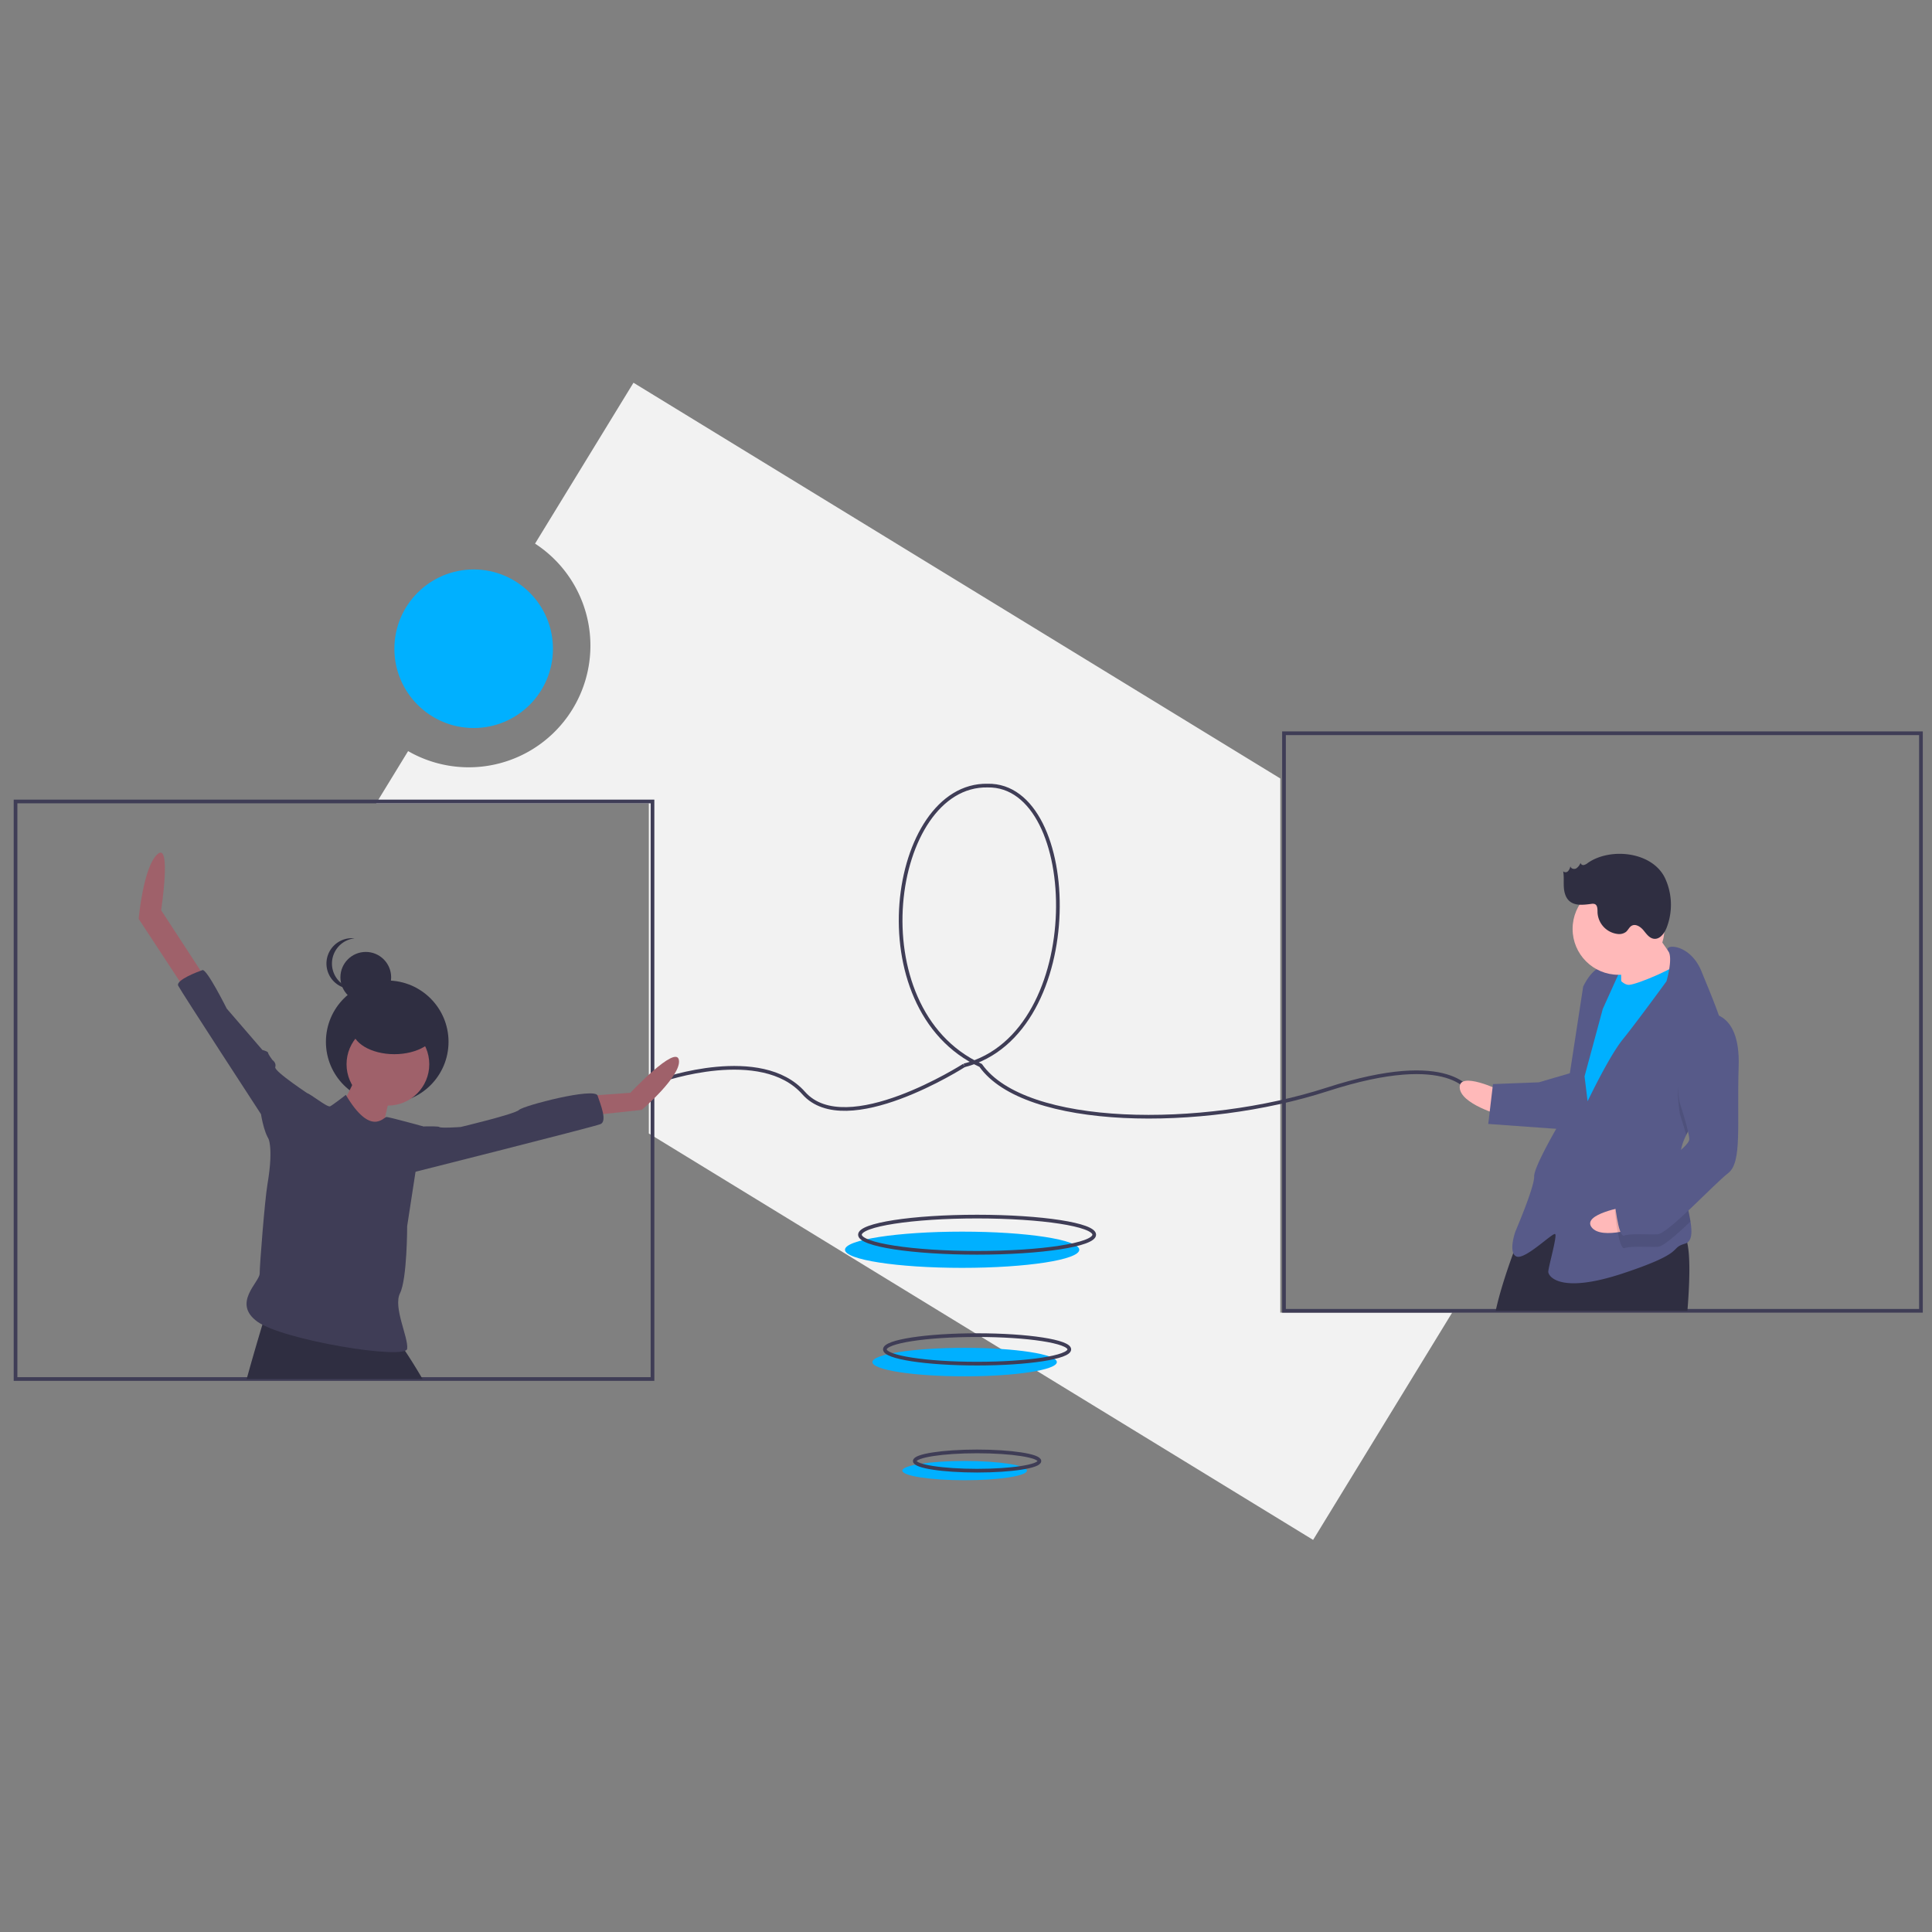 <?xml version="1.0" encoding="UTF-8" standalone="no"?>
<svg
   xmlns:dc="http://purl.org/dc/elements/1.1/"
   xmlns:cc="http://creativecommons.org/ns#"
   xmlns:rdf="http://www.w3.org/1999/02/22-rdf-syntax-ns#"
   xmlns:svg="http://www.w3.org/2000/svg"
   xmlns="http://www.w3.org/2000/svg"
   xmlns:xlink="http://www.w3.org/1999/xlink"
   xmlns:sodipodi="http://sodipodi.sourceforge.net/DTD/sodipodi-0.dtd"
   xmlns:inkscape="http://www.inkscape.org/namespaces/inkscape"
   width="175mm"
   height="175mm"
   viewBox="0 0 175 175"
   version="1.1"
   id="svg8"
   inkscape:version="1.0.1 (3bc2e813f5, 2020-09-07)"
   sodipodi:docname="ccas-1.svg"
   inkscape:export-filename="C:\Users\ilefevre\Documents\Cmonsite\Pictos Accès direct\Recadré\reservation_salle-des-fetes-2.png"
   inkscape:export-xdpi="58.057144"
   inkscape:export-ydpi="58.057144">
  <rect x="0" y="0" width="175" height="175" fill="#808080" stroke="none"/>
  <defs
     id="defs2">
    <linearGradient
       id="ac3cc305-f6db-42f4-bbbd-32121ee27a74"
       x1="403.57"
       y1="833.5"
       x2="403.57"
       y2="218.16"
       gradientUnits="userSpaceOnUse">
      <stop
         offset="0"
         stop-color="gray"
         stop-opacity="0.25"
         id="stop994" />
      <stop
         offset="0.54"
         stop-color="gray"
         stop-opacity="0.12"
         id="stop996" />
      <stop
         offset="1"
         stop-color="gray"
         stop-opacity="0.1"
         id="stop998" />
    </linearGradient>
    <linearGradient
       id="ad14f186-b27f-416c-b629-0bafa2f1236e"
       x1="940.67"
       y1="825.72"
       x2="940.67"
       y2="263.72"
       xlink:href="#ac3cc305-f6db-42f4-bbbd-32121ee27a74" />
    <linearGradient
       id="ad14f186-b27f-416c-b629-0bafa2f1236e-4"
       x1="940.67"
       y1="825.72"
       x2="940.67"
       y2="263.72"
       xlink:href="#ac3cc305-f6db-42f4-bbbd-32121ee27a74" />
    <linearGradient
       id="f98c7255-8898-49c2-b340-75dadcc4ae5e"
       x1="819.93"
       y1="598.64"
       x2="819.93"
       y2="132.32"
       gradientUnits="userSpaceOnUse">
      <stop
         offset="0"
         stop-color="gray"
         stop-opacity="0.25"
         id="stop3105" />
      <stop
         offset="0.54"
         stop-color="gray"
         stop-opacity="0.12"
         id="stop3107" />
      <stop
         offset="1"
         stop-color="gray"
         stop-opacity="0.1"
         id="stop3109" />
    </linearGradient>
    <linearGradient
       id="92d33834-2d44-41fb-b7c9-5faa6db61f67"
       x1="855.68"
       y1="218.69"
       x2="855.68"
       y2="216.24"
       xlink:href="#f98c7255-8898-49c2-b340-75dadcc4ae5e" />
    <linearGradient
       id="2353f27f-2b2f-460e-adf7-0d1e44be71db"
       x1="476.17"
       y1="658.02"
       x2="476.17"
       y2="395.19"
       gradientTransform="rotate(90,629.01,560.64)"
       xlink:href="#f98c7255-8898-49c2-b340-75dadcc4ae5e" />
    <linearGradient
       id="4f6991c1-2d70-49f7-ad45-4cbe0a2e669a"
       x1="476.5"
       y1="725.77"
       x2="476.5"
       y2="463.92"
       gradientTransform="rotate(90,643.61,568.06)"
       xlink:href="#f98c7255-8898-49c2-b340-75dadcc4ae5e" />
    <linearGradient
       id="0ab0c4d5-5a87-488b-b190-408bea02e292"
       x1="456.74"
       y1="719.17"
       x2="456.74"
       y2="457.32"
       gradientTransform="rotate(90,617.54,562.87)"
       xlink:href="#f98c7255-8898-49c2-b340-75dadcc4ae5e" />
    <linearGradient
       id="7820c60a-6dd2-4e9e-820c-a335a5d419d8"
       x1="450.43"
       y1="726.27"
       x2="450.43"
       y2="464.42"
       gradientTransform="translate(123.74,-187.29)"
       xlink:href="#f98c7255-8898-49c2-b340-75dadcc4ae5e" />
    <linearGradient
       id="2438f751-850d-4f24-a458-729e3ad7bb58"
       x1="1003.59"
       y1="245.51"
       x2="1003.59"
       y2="74.84"
       gradientTransform="rotate(90,999.905,155.125)"
       xlink:href="#f98c7255-8898-49c2-b340-75dadcc4ae5e" />
    <linearGradient
       id="68c414b5-14a5-48aa-8252-53bc3664f500"
       x1="864.79"
       y1="849.53"
       x2="864.79"
       y2="427.42"
       xlink:href="#f98c7255-8898-49c2-b340-75dadcc4ae5e" />
    <linearGradient
       id="dcdd7e1b-93ae-4349-854b-9912b47642c8"
       x1="513.67"
       y1="843.12"
       x2="513.67"
       y2="56.12"
       gradientUnits="userSpaceOnUse">
      <stop
         offset="0"
         stop-color="gray"
         stop-opacity="0.25"
         id="stop4913" />
      <stop
         offset="0.54"
         stop-color="gray"
         stop-opacity="0.12"
         id="stop4915" />
      <stop
         offset="1"
         stop-color="gray"
         stop-opacity="0.1"
         id="stop4917" />
    </linearGradient>
    <linearGradient
       id="1e2c0012-142b-4e80-b266-1fa459546aa8"
       x1="567.33"
       y1="839.89"
       x2="567.33"
       y2="127.09"
       gradientUnits="userSpaceOnUse">
      <stop
         offset="0"
         stop-color="gray"
         stop-opacity="0.25"
         id="stop5769" />
      <stop
         offset="0.54"
         stop-color="gray"
         stop-opacity="0.12"
         id="stop5771" />
      <stop
         offset="1"
         stop-color="gray"
         stop-opacity="0.1"
         id="stop5773" />
    </linearGradient>
    <linearGradient
       id="96fd64a0-6351-4330-b812-2613840b356c"
       x1="625.32"
       y1="588.18"
       x2="625.32"
       y2="218.67"
       gradientUnits="userSpaceOnUse">
      <stop
         offset="0"
         stop-color="gray"
         stop-opacity="0.25"
         id="stop9059" />
      <stop
         offset="0.54"
         stop-color="gray"
         stop-opacity="0.12"
         id="stop9061" />
      <stop
         offset="1"
         stop-color="gray"
         stop-opacity="0.1"
         id="stop9063" />
    </linearGradient>
    <linearGradient
       id="65aaeda9-82be-4b39-9919-e403ba36e3f2"
       x1="933.17"
       y1="777.5"
       x2="933.17"
       y2="311.68"
       xlink:href="#96fd64a0-6351-4330-b812-2613840b356c" />
    <linearGradient
       id="05d1d1fb-9375-46f7-a562-a16a81ed75db"
       x1="187.32"
       y1="814.44"
       x2="187.32"
       y2="271.29"
       xlink:href="#96fd64a0-6351-4330-b812-2613840b356c" />
    <linearGradient
       id="1e2c0012-142b-4e80-b266-1fa459546aa8-6"
       x1="567.33"
       y1="839.89"
       x2="567.33"
       y2="127.09"
       gradientUnits="userSpaceOnUse">
      <stop
         offset="0"
         stop-color="gray"
         stop-opacity="0.25"
         id="stop9825" />
      <stop
         offset="0.54"
         stop-color="gray"
         stop-opacity="0.12"
         id="stop9827" />
      <stop
         offset="1"
         stop-color="gray"
         stop-opacity="0.1"
         id="stop9829" />
    </linearGradient>
    <linearGradient
       id="b7709055-0dd4-48d6-ac10-5a758f15d1a1"
       x1="443.56"
       y1="792.13"
       x2="443.56"
       y2="251.5"
       gradientUnits="userSpaceOnUse">
      <stop
         offset="0"
         stop-color="gray"
         stop-opacity="0.25"
         id="stop10281" />
      <stop
         offset="0.54"
         stop-color="gray"
         stop-opacity="0.12"
         id="stop10283" />
      <stop
         offset="1"
         stop-color="gray"
         stop-opacity="0.1"
         id="stop10285" />
    </linearGradient>
    <linearGradient
       id="f59ba046-7ebe-407e-be3d-c62856fc1078"
       x1="712"
       y1="788.54"
       x2="712"
       y2="248.5"
       xlink:href="#b7709055-0dd4-48d6-ac10-5a758f15d1a1" />
    <linearGradient
       id="65aaeda9-82be-4b39-9919-e403ba36e3f2-0"
       x1="933.17"
       y1="777.5"
       x2="933.17"
       y2="311.68"
       xlink:href="#96fd64a0-6351-4330-b812-2613840b356c" />
    <linearGradient
       id="05d1d1fb-9375-46f7-a562-a16a81ed75db-0"
       x1="187.32"
       y1="814.44"
       x2="187.32"
       y2="271.29"
       xlink:href="#96fd64a0-6351-4330-b812-2613840b356c" />
    <linearGradient
       id="a91ba363-77be-43f7-9cf6-91c4a3880d9c"
       x1="378.37"
       y1="732.81"
       x2="378.37"
       y2="130.21"
       gradientUnits="userSpaceOnUse">
      <stop
         offset="0"
         stop-color="gray"
         stop-opacity="0.25"
         id="stop11358" />
      <stop
         offset="0.54"
         stop-color="gray"
         stop-opacity="0.12"
         id="stop11360" />
      <stop
         offset="1"
         stop-color="gray"
         stop-opacity="0.1"
         id="stop11362" />
    </linearGradient>
    <linearGradient
       id="d1e6aa0e-d79d-4f6f-afbb-c37e9ed80ff9"
       x1="274.44"
       y1="409.32"
       x2="274.44"
       y2="248.16"
       xlink:href="#a91ba363-77be-43f7-9cf6-91c4a3880d9c" />
    <linearGradient
       id="a279b039-1afd-4281-8292-ccd5c8c9b734"
       x1="274.44"
       y1="361.44"
       x2="274.44"
       y2="261.01"
       xlink:href="#a91ba363-77be-43f7-9cf6-91c4a3880d9c" />
    <clipPath
       id="42e7b1d1-2be2-47b0-aacb-a853df270819"
       transform="translate(-179 -60.54)">
      <rect
         id="cf34cfb5-9399-4bae-9cea-d47bbef6cb3a"
         data-name="&lt;Rectangle&gt;"
         x="381.54"
         y="322.72"
         width="143.79"
         height="96.93"
         fill="#fff" />
    </clipPath>
    <linearGradient
       id="972637f2-71db-4198-9c75-a0854a7fe249"
       x1="274.44"
       y1="616.03"
       x2="274.44"
       y2="454.87"
       xlink:href="#a91ba363-77be-43f7-9cf6-91c4a3880d9c" />
    <linearGradient
       id="6c85befd-f960-412c-83e0-663d4b13bf85"
       x1="274.44"
       y1="568.15"
       x2="274.44"
       y2="467.72"
       xlink:href="#a91ba363-77be-43f7-9cf6-91c4a3880d9c" />
    <clipPath
       id="f66b8fac-771d-49bf-85c7-4ce29a79f723"
       transform="translate(-179 -60.54)">
      <rect
         id="7439734d-5f7c-428f-88ce-e68b86a45c07"
         data-name="&lt;Rectangle&gt;"
         x="381.54"
         y="529.42"
         width="143.79"
         height="96.93"
         fill="#fff" />
    </clipPath>
    <linearGradient
       id="598f8edf-c762-4b18-b52d-250fc678075a"
       x1="688.76"
       y1="765.86"
       x2="688.76"
       y2="163.26"
       gradientTransform="rotate(90,665.375,476.845)"
       xlink:href="#a91ba363-77be-43f7-9cf6-91c4a3880d9c" />
    <linearGradient
       id="013b841e-9a42-49b8-8a36-6db9ed002b72"
       x1="688.18"
       y1="568.49"
       x2="688.18"
       y2="409.67"
       gradientTransform="rotate(90,662.7,498.69)"
       xlink:href="#a91ba363-77be-43f7-9cf6-91c4a3880d9c" />
    <linearGradient
       id="f8cab3c1-d868-48bc-b87d-cd2075ddc26a"
       x1="810.6"
       y1="767.54"
       x2="810.6"
       y2="362.71"
       gradientUnits="userSpaceOnUse">
      <stop
         offset="0"
         stop-color="#b3b3b3"
         stop-opacity="0.25"
         id="stop11375" />
      <stop
         offset="0.54"
         stop-color="#b3b3b3"
         stop-opacity="0.1"
         id="stop11377" />
      <stop
         offset="1"
         stop-color="#b3b3b3"
         stop-opacity="0.05"
         id="stop11379" />
    </linearGradient>
    <linearGradient
       id="043d467e-585e-47c7-bb2c-06dd6f5be04b"
       x1="685.49"
       y1="507.08"
       x2="685.49"
       y2="487.6"
       gradientUnits="userSpaceOnUse">
      <stop
         offset="0"
         stop-opacity="0.12"
         id="stop11382" />
      <stop
         offset="0.55"
         stop-opacity="0.09"
         id="stop11384" />
      <stop
         offset="1"
         stop-opacity="0.02"
         id="stop11386" />
    </linearGradient>
    <linearGradient
       id="be08032f-102d-431e-9b5f-1e4ebfc8159b"
       x1="774.99"
       y1="484.73"
       x2="774.99"
       y2="425.15"
       xlink:href="#043d467e-585e-47c7-bb2c-06dd6f5be04b" />
    <linearGradient
       id="d1e6aa0e-d79d-4f6f-afbb-c37e9ed80ff9-4"
       x1="274.44"
       y1="409.32"
       x2="274.44"
       y2="248.16"
       xlink:href="#a91ba363-77be-43f7-9cf6-91c4a3880d9c" />
    <linearGradient
       id="a279b039-1afd-4281-8292-ccd5c8c9b734-0"
       x1="274.44"
       y1="361.44"
       x2="274.44"
       y2="261.01"
       xlink:href="#a91ba363-77be-43f7-9cf6-91c4a3880d9c" />
    <clipPath
       id="42e7b1d1-2be2-47b0-aacb-a853df270819-4"
       transform="translate(-179 -60.54)">
      <rect
         id="cf34cfb5-9399-4bae-9cea-d47bbef6cb3a-6"
         data-name="&lt;Rectangle&gt;"
         x="381.54"
         y="322.72"
         width="143.79"
         height="96.93"
         fill="#fff" />
    </clipPath>
    <linearGradient
       id="972637f2-71db-4198-9c75-a0854a7fe249-1"
       x1="274.44"
       y1="616.03"
       x2="274.44"
       y2="454.87"
       xlink:href="#a91ba363-77be-43f7-9cf6-91c4a3880d9c" />
    <linearGradient
       id="6c85befd-f960-412c-83e0-663d4b13bf85-1"
       x1="274.44"
       y1="568.15"
       x2="274.44"
       y2="467.72"
       xlink:href="#a91ba363-77be-43f7-9cf6-91c4a3880d9c" />
    <clipPath
       id="f66b8fac-771d-49bf-85c7-4ce29a79f723-4"
       transform="translate(-179 -60.54)">
      <rect
         id="7439734d-5f7c-428f-88ce-e68b86a45c07-1"
         data-name="&lt;Rectangle&gt;"
         x="381.54"
         y="529.42"
         width="143.79"
         height="96.93"
         fill="#fff" />
    </clipPath>
    <linearGradient
       id="598f8edf-c762-4b18-b52d-250fc678075a-6"
       x1="688.76"
       y1="765.86"
       x2="688.76"
       y2="163.26"
       gradientTransform="translate(1142.22 -188.53) rotate(90)"
       xlink:href="#a91ba363-77be-43f7-9cf6-91c4a3880d9c" />
    <linearGradient
       id="013b841e-9a42-49b8-8a36-6db9ed002b72-0"
       x1="688.18"
       y1="568.49"
       x2="688.18"
       y2="409.67"
       gradientTransform="translate(1161.39 -164.01) rotate(90)"
       xlink:href="#a91ba363-77be-43f7-9cf6-91c4a3880d9c" />
    <linearGradient
       id="f8cab3c1-d868-48bc-b87d-cd2075ddc26a-7"
       x1="810.6"
       y1="767.54"
       x2="810.6"
       y2="362.71"
       gradientUnits="userSpaceOnUse">
      <stop
         offset="0"
         stop-color="#b3b3b3"
         stop-opacity="0.25"
         id="stop11822" />
      <stop
         offset="0.54"
         stop-color="#b3b3b3"
         stop-opacity="0.1"
         id="stop11824" />
      <stop
         offset="1"
         stop-color="#b3b3b3"
         stop-opacity="0.05"
         id="stop11826" />
    </linearGradient>
    <linearGradient
       id="be08032f-102d-431e-9b5f-1e4ebfc8159b-6"
       x1="774.99"
       y1="484.73"
       x2="774.99"
       y2="425.15"
       xlink:href="#043d467e-585e-47c7-bb2c-06dd6f5be04b" />
    <linearGradient
       id="459c4fc8-d836-433f-a197-0a2a91cd58e2"
       x1="435.61"
       y1="529"
       x2="435.61"
       gradientUnits="userSpaceOnUse">
      <stop
         offset="0"
         stop-color="gray"
         stop-opacity="0.25"
         id="stop12341" />
      <stop
         offset="0.54"
         stop-color="gray"
         stop-opacity="0.12"
         id="stop12343" />
      <stop
         offset="1"
         stop-color="gray"
         stop-opacity="0.1"
         id="stop12345" />
    </linearGradient>
    <linearGradient
       id="342ea0e6-6062-49b7-bc20-c734cb7a73a4"
       x1="435.61"
       y1="488"
       x2="435.61"
       y2="95"
       xlink:href="#459c4fc8-d836-433f-a197-0a2a91cd58e2" />
    <linearGradient
       id="763d00b7-5a07-4818-8ebb-d18341e18e84"
       x1="171.55"
       y1="660.05"
       x2="171.55"
       y2="316.95"
       xlink:href="#459c4fc8-d836-433f-a197-0a2a91cd58e2" />
    <linearGradient
       id="92069d5c-e5f8-43fe-b38d-e54af900eab7"
       x1="171.55"
       y1="496.61"
       x2="171.55"
       y2="480.38"
       xlink:href="#459c4fc8-d836-433f-a197-0a2a91cd58e2" />
    <linearGradient
       id="cc2cb1f8-9965-47fb-9589-218376181648"
       x1="194.61"
       y1="489.5"
       x2="194.61"
       y2="382.5"
       xlink:href="#459c4fc8-d836-433f-a197-0a2a91cd58e2" />
    <linearGradient
       id="21b9629b-50a9-4ebb-aca6-e4e0185f53fc"
       x1="187.61"
       y1="544.5"
       x2="187.61"
       y2="488.5"
       xlink:href="#459c4fc8-d836-433f-a197-0a2a91cd58e2" />
    <linearGradient
       id="fcd1d80a-fd87-48d8-ac9f-c26a469979c7"
       x1="509.54"
       y1="778.88"
       x2="509.54"
       y2="769.85"
       gradientTransform="rotate(120,443.151,583.787)"
       xlink:href="#459c4fc8-d836-433f-a197-0a2a91cd58e2" />
    <linearGradient
       id="103b5314-699c-4416-ba96-f0315aa2be6d"
       x1="246.07"
       y1="679.17"
       x2="246.07"
       y2="670.14"
       gradientTransform="rotate(30,246.076,674.664)"
       xlink:href="#459c4fc8-d836-433f-a197-0a2a91cd58e2" />
    <linearGradient
       id="f7eccc56-af47-4388-bae2-3610c4149eb5"
       x1="364.44"
       y1="766.03"
       x2="364.44"
       y2="756.99"
       gradientTransform="rotate(30,707.775,31.032)"
       xlink:href="#459c4fc8-d836-433f-a197-0a2a91cd58e2" />
    <linearGradient
       id="bcd8726a-d7c5-49b1-9a44-0b3978539435"
       x1="643.63"
       y1="719.48"
       x2="643.63"
       y2="710.44"
       gradientTransform="rotate(120,529.496,505.511)"
       xlink:href="#459c4fc8-d836-433f-a197-0a2a91cd58e2" />
    <linearGradient
       id="391a46f9-b208-48d2-be26-d2096ab99e61"
       x1="627.41"
       y1="656.89"
       x2="627.41"
       y2="647.85"
       gradientTransform="rotate(120,539.293,488.854)"
       xlink:href="#459c4fc8-d836-433f-a197-0a2a91cd58e2" />
    <linearGradient
       id="83f8f054-eb9c-442d-b51f-167d68b16295"
       x1="643.63"
       y1="594.29"
       x2="643.63"
       y2="585.26"
       gradientTransform="rotate(120,555.949,479.058)"
       xlink:href="#459c4fc8-d836-433f-a197-0a2a91cd58e2" />
    <linearGradient
       id="ae1ae34d-eb1b-4711-a510-1c391231e596"
       x1="690"
       y1="547.93"
       x2="690"
       y2="538.89"
       gradientTransform="rotate(120,575.548,479.06)"
       xlink:href="#459c4fc8-d836-433f-a197-0a2a91cd58e2" />
    <linearGradient
       id="9891a10d-f6cd-4be8-8439-1a188b457eca"
       x1="818.66"
       y1="549.09"
       x2="818.66"
       y2="540.05"
       gradientTransform="rotate(120,602.492,506.489)"
       xlink:href="#459c4fc8-d836-433f-a197-0a2a91cd58e2" />
    <linearGradient
       id="fc0ab291-1c38-49b0-9137-a4534010b0cb"
       x1="863.87"
       y1="596.61"
       x2="863.87"
       y2="587.58"
       gradientTransform="rotate(120,602.004,526.087)"
       xlink:href="#459c4fc8-d836-433f-a197-0a2a91cd58e2" />
    <linearGradient
       id="28dee737-f47b-4c6f-813e-2c0be0b581eb"
       x1="877.78"
       y1="656.89"
       x2="877.78"
       y2="647.85"
       gradientTransform="rotate(120,592.206,541.764)"
       xlink:href="#459c4fc8-d836-433f-a197-0a2a91cd58e2" />
    <linearGradient
       id="228de15d-ea7a-43bb-9b48-ae33db5c4fe2"
       x1="863.87"
       y1="717.16"
       x2="863.87"
       y2="708.13"
       gradientTransform="rotate(120,576.527,551.565)"
       xlink:href="#459c4fc8-d836-433f-a197-0a2a91cd58e2" />
    <linearGradient
       id="b4d6f2bc-ae5e-476c-81ed-6eb215cdf2b8"
       x1="585.6"
       y1="663"
       x2="585.6"
       y2="249"
       gradientUnits="userSpaceOnUse">
      <stop
         offset="0"
         stop-color="gray"
         stop-opacity="0.25"
         id="stop12652" />
      <stop
         offset="0.54"
         stop-color="gray"
         stop-opacity="0.12"
         id="stop12654" />
      <stop
         offset="1"
         stop-color="gray"
         stop-opacity="0.1"
         id="stop12656" />
    </linearGradient>
    <linearGradient
       id="9c7f1c1e-55bc-40cd-85e2-0f597ed8a8ed"
       x1="266.19"
       y1="487.11"
       x2="266.19"
       y2="486.89"
       xlink:href="#b4d6f2bc-ae5e-476c-81ed-6eb215cdf2b8" />
    <linearGradient
       id="9ac4e148-2e83-4d81-ad56-620a328cd147"
       x1="252.55"
       y1="605"
       x2="252.55"
       y2="271"
       xlink:href="#b4d6f2bc-ae5e-476c-81ed-6eb215cdf2b8" />
    <linearGradient
       id="2bd42fb4-2e8b-436b-a616-1dc6bfdc374d"
       x1="852.66"
       y1="602"
       x2="852.66"
       y2="195"
       xlink:href="#b4d6f2bc-ae5e-476c-81ed-6eb215cdf2b8" />
    <linearGradient
       id="f0ea422a-a980-4a9e-8fad-43c87f6ba738"
       x1="421.86"
       y1="330.48"
       x2="421.86"
       y2="285.82"
       gradientUnits="userSpaceOnUse">
      <stop
         offset="0"
         stop-color="gray"
         stop-opacity="0.25"
         id="stop13228" />
      <stop
         offset="0.54"
         stop-color="gray"
         stop-opacity="0.12"
         id="stop13230" />
      <stop
         offset="1"
         stop-color="gray"
         stop-opacity="0.1"
         id="stop13232" />
    </linearGradient>
    <linearGradient
       id="ad2c5ae7-cdf4-4789-99a0-6bde37321e66"
       x1="516.9"
       y1="320.8"
       x2="516.9"
       y2="276.14"
       xlink:href="#f0ea422a-a980-4a9e-8fad-43c87f6ba738" />
    <linearGradient
       id="af61e5a9-3371-4284-9366-60d451e53b7c"
       x1="699.9"
       y1="472.8"
       x2="699.9"
       y2="428.14"
       xlink:href="#f0ea422a-a980-4a9e-8fad-43c87f6ba738" />
    <linearGradient
       id="afe800ea-76fc-42fa-87d3-444aeaebb97e"
       x1="293.63"
       y1="250.89"
       x2="293.63"
       y2="206.23"
       xlink:href="#f0ea422a-a980-4a9e-8fad-43c87f6ba738" />
    <linearGradient
       id="a0a14e29-1e29-4199-9658-2a5ebd9bc7a2"
       x1="385.29"
       y1="314.89"
       x2="385.29"
       y2="270.23"
       xlink:href="#f0ea422a-a980-4a9e-8fad-43c87f6ba738" />
    <linearGradient
       id="b9eaa648-e9e9-4a67-ba92-603c001fbd1d"
       x1="753.86"
       y1="472.48"
       x2="753.86"
       y2="427.82"
       xlink:href="#f0ea422a-a980-4a9e-8fad-43c87f6ba738" />
    <linearGradient
       id="f05d82f5-c8d6-44fc-8266-fef5229bfdcd"
       x1="834.86"
       y1="251.48"
       x2="834.86"
       y2="206.82"
       xlink:href="#f0ea422a-a980-4a9e-8fad-43c87f6ba738" />
    <linearGradient
       id="fed5a35b-50d2-4029-b1da-9e4ece87a2f7"
       x1="829.86"
       y1="393.48"
       x2="829.86"
       y2="348.82"
       xlink:href="#f0ea422a-a980-4a9e-8fad-43c87f6ba738" />
    <linearGradient
       id="a057bd9d-3da5-4ef9-9b1f-12de91a9714e"
       x1="864.86"
       y1="403.48"
       x2="864.86"
       y2="358.82"
       xlink:href="#f0ea422a-a980-4a9e-8fad-43c87f6ba738" />
    <linearGradient
       id="eb119f49-f305-49d7-b722-178b1b910dac"
       x1="717.29"
       y1="456.89"
       x2="717.29"
       y2="412.23"
       xlink:href="#f0ea422a-a980-4a9e-8fad-43c87f6ba738" />
    <linearGradient
       id="f18d0c9f-76a8-47d5-9395-c2e15513d6af"
       x1="722.29"
       y1="321.89"
       x2="722.29"
       y2="277.23"
       xlink:href="#f0ea422a-a980-4a9e-8fad-43c87f6ba738" />
    <linearGradient
       id="e96273f1-ace8-4241-9189-48d1ceb051fa"
       x1="122.28"
       y1="564.8"
       x2="344.94"
       y2="564.8"
       xlink:href="#f0ea422a-a980-4a9e-8fad-43c87f6ba738" />
    <linearGradient
       id="fa251bcb-f561-47ff-8b25-b5a12635a0f6"
       x1="277.86"
       y1="393.48"
       x2="277.86"
       y2="348.82"
       xlink:href="#f0ea422a-a980-4a9e-8fad-43c87f6ba738" />
    <linearGradient
       id="459c4fc8-d836-433f-a197-0a2a91cd58e2-4"
       x1="435.61"
       y1="529"
       x2="435.61"
       gradientUnits="userSpaceOnUse">
      <stop
         offset="0"
         stop-color="gray"
         stop-opacity="0.25"
         id="stop13618" />
      <stop
         offset="0.54"
         stop-color="gray"
         stop-opacity="0.12"
         id="stop13620" />
      <stop
         offset="1"
         stop-color="gray"
         stop-opacity="0.1"
         id="stop13622" />
    </linearGradient>
    <linearGradient
       id="342ea0e6-6062-49b7-bc20-c734cb7a73a4-7"
       x1="435.61"
       y1="488"
       x2="435.61"
       y2="95"
       xlink:href="#459c4fc8-d836-433f-a197-0a2a91cd58e2-4" />
    <linearGradient
       id="763d00b7-5a07-4818-8ebb-d18341e18e84-2"
       x1="171.55"
       y1="660.05"
       x2="171.55"
       y2="316.95"
       xlink:href="#459c4fc8-d836-433f-a197-0a2a91cd58e2-4" />
    <linearGradient
       id="92069d5c-e5f8-43fe-b38d-e54af900eab7-3"
       x1="171.55"
       y1="496.61"
       x2="171.55"
       y2="480.38"
       xlink:href="#459c4fc8-d836-433f-a197-0a2a91cd58e2-4" />
    <linearGradient
       id="cc2cb1f8-9965-47fb-9589-218376181648-2"
       x1="194.61"
       y1="489.5"
       x2="194.61"
       y2="382.5"
       xlink:href="#459c4fc8-d836-433f-a197-0a2a91cd58e2-4" />
    <linearGradient
       id="21b9629b-50a9-4ebb-aca6-e4e0185f53fc-1"
       x1="187.61"
       y1="544.5"
       x2="187.61"
       y2="488.5"
       xlink:href="#459c4fc8-d836-433f-a197-0a2a91cd58e2-4" />
    <linearGradient
       id="fcd1d80a-fd87-48d8-ac9f-c26a469979c7-2"
       x1="509.54"
       y1="778.88"
       x2="509.54"
       y2="769.85"
       gradientTransform="translate(1170.3 491.9) rotate(120)"
       xlink:href="#459c4fc8-d836-433f-a197-0a2a91cd58e2-4" />
    <linearGradient
       id="103b5314-699c-4416-ba96-f0315aa2be6d-6"
       x1="246.07"
       y1="679.17"
       x2="246.07"
       y2="670.14"
       gradientTransform="translate(370.3 -32.65) rotate(30)"
       xlink:href="#459c4fc8-d836-433f-a197-0a2a91cd58e2-4" />
    <linearGradient
       id="f7eccc56-af47-4388-bae2-3610c4149eb5-4"
       x1="364.44"
       y1="766.03"
       x2="364.44"
       y2="756.99"
       gradientTransform="translate(110.34 -349.73) rotate(30)"
       xlink:href="#459c4fc8-d836-433f-a197-0a2a91cd58e2-4" />
    <linearGradient
       id="bcd8726a-d7c5-49b1-9a44-0b3978539435-4"
       x1="643.63"
       y1="719.48"
       x2="643.63"
       y2="710.44"
       gradientTransform="translate(1232.03 299.71) rotate(120)"
       xlink:href="#459c4fc8-d836-433f-a197-0a2a91cd58e2-4" />
    <linearGradient
       id="391a46f9-b208-48d2-be26-d2096ab99e61-1"
       x1="627.41"
       y1="656.89"
       x2="627.41"
       y2="647.85"
       gradientTransform="translate(1232.3 266.24) rotate(120)"
       xlink:href="#459c4fc8-d836-433f-a197-0a2a91cd58e2-4" />
    <linearGradient
       id="83f8f054-eb9c-442d-b51f-167d68b16295-7"
       x1="643.63"
       y1="594.29"
       x2="643.63"
       y2="585.26"
       gradientTransform="translate(1248.8 237.12) rotate(120)"
       xlink:href="#459c4fc8-d836-433f-a197-0a2a91cd58e2-4" />
    <linearGradient
       id="ae1ae34d-eb1b-4711-a510-1c391231e596-2"
       x1="690"
       y1="547.93"
       x2="690"
       y2="538.89"
       gradientTransform="translate(1278.2 220.15) rotate(120)"
       xlink:href="#459c4fc8-d836-433f-a197-0a2a91cd58e2-4" />
    <linearGradient
       id="9891a10d-f6cd-4be8-8439-1a188b457eca-2"
       x1="818.66"
       y1="549.09"
       x2="818.66"
       y2="540.05"
       gradientTransform="translate(1342.37 237.96) rotate(120)"
       xlink:href="#459c4fc8-d836-433f-a197-0a2a91cd58e2-4" />
    <linearGradient
       id="fc0ab291-1c38-49b0-9137-a4534010b0cb-0"
       x1="863.87"
       y1="596.61"
       x2="863.87"
       y2="587.58"
       gradientTransform="translate(1358.61 267.78) rotate(120)"
       xlink:href="#459c4fc8-d836-433f-a197-0a2a91cd58e2-4" />
    <linearGradient
       id="28dee737-f47b-4c6f-813e-2c0be0b581eb-4"
       x1="877.78"
       y1="656.89"
       x2="877.78"
       y2="647.85"
       gradientTransform="translate(1357.49 299.78) rotate(120)"
       xlink:href="#459c4fc8-d836-433f-a197-0a2a91cd58e2-4" />
    <linearGradient
       id="228de15d-ea7a-43bb-9b48-ae33db5c4fe2-8"
       x1="863.87"
       y1="717.16"
       x2="863.87"
       y2="708.13"
       gradientTransform="translate(1342.46 328.06) rotate(120)"
       xlink:href="#459c4fc8-d836-433f-a197-0a2a91cd58e2-4" />
    <linearGradient
       id="9c7f1c1e-55bc-40cd-85e2-0f597ed8a8ed-7"
       x1="266.19"
       y1="487.11"
       x2="266.19"
       y2="486.89"
       xlink:href="#b4d6f2bc-ae5e-476c-81ed-6eb215cdf2b8" />
    <linearGradient
       id="9ac4e148-2e83-4d81-ad56-620a328cd147-4"
       x1="252.55"
       y1="605"
       x2="252.55"
       y2="271"
       xlink:href="#b4d6f2bc-ae5e-476c-81ed-6eb215cdf2b8" />
    <linearGradient
       id="2bd42fb4-2e8b-436b-a616-1dc6bfdc374d-6"
       x1="852.66"
       y1="602"
       x2="852.66"
       y2="195"
       xlink:href="#b4d6f2bc-ae5e-476c-81ed-6eb215cdf2b8" />
    <linearGradient
       id="ad2c5ae7-cdf4-4789-99a0-6bde37321e66-9"
       x1="516.9"
       y1="320.8"
       x2="516.9"
       y2="276.14"
       xlink:href="#f0ea422a-a980-4a9e-8fad-43c87f6ba738" />
    <linearGradient
       id="af61e5a9-3371-4284-9366-60d451e53b7c-3"
       x1="699.9"
       y1="472.8"
       x2="699.9"
       y2="428.14"
       xlink:href="#f0ea422a-a980-4a9e-8fad-43c87f6ba738" />
    <linearGradient
       id="afe800ea-76fc-42fa-87d3-444aeaebb97e-6"
       x1="293.63"
       y1="250.89"
       x2="293.63"
       y2="206.23"
       xlink:href="#f0ea422a-a980-4a9e-8fad-43c87f6ba738" />
    <linearGradient
       id="a0a14e29-1e29-4199-9658-2a5ebd9bc7a2-3"
       x1="385.29"
       y1="314.89"
       x2="385.29"
       y2="270.23"
       xlink:href="#f0ea422a-a980-4a9e-8fad-43c87f6ba738" />
    <linearGradient
       id="b9eaa648-e9e9-4a67-ba92-603c001fbd1d-9"
       x1="753.86"
       y1="472.48"
       x2="753.86"
       y2="427.82"
       xlink:href="#f0ea422a-a980-4a9e-8fad-43c87f6ba738" />
    <linearGradient
       id="f05d82f5-c8d6-44fc-8266-fef5229bfdcd-9"
       x1="834.86"
       y1="251.48"
       x2="834.86"
       y2="206.82"
       xlink:href="#f0ea422a-a980-4a9e-8fad-43c87f6ba738" />
    <linearGradient
       id="fed5a35b-50d2-4029-b1da-9e4ece87a2f7-4"
       x1="829.86"
       y1="393.48"
       x2="829.86"
       y2="348.82"
       xlink:href="#f0ea422a-a980-4a9e-8fad-43c87f6ba738" />
    <linearGradient
       id="a057bd9d-3da5-4ef9-9b1f-12de91a9714e-0"
       x1="864.86"
       y1="403.48"
       x2="864.86"
       y2="358.82"
       xlink:href="#f0ea422a-a980-4a9e-8fad-43c87f6ba738" />
    <linearGradient
       id="eb119f49-f305-49d7-b722-178b1b910dac-4"
       x1="717.29"
       y1="456.89"
       x2="717.29"
       y2="412.23"
       xlink:href="#f0ea422a-a980-4a9e-8fad-43c87f6ba738" />
    <linearGradient
       id="f18d0c9f-76a8-47d5-9395-c2e15513d6af-9"
       x1="722.29"
       y1="321.89"
       x2="722.29"
       y2="277.23"
       xlink:href="#f0ea422a-a980-4a9e-8fad-43c87f6ba738" />
    <linearGradient
       id="e96273f1-ace8-4241-9189-48d1ceb051fa-2"
       x1="122.28"
       y1="564.8"
       x2="344.94"
       y2="564.8"
       xlink:href="#f0ea422a-a980-4a9e-8fad-43c87f6ba738" />
    <linearGradient
       id="fa251bcb-f561-47ff-8b25-b5a12635a0f6-2"
       x1="277.86"
       y1="393.48"
       x2="277.86"
       y2="348.82"
       xlink:href="#f0ea422a-a980-4a9e-8fad-43c87f6ba738" />
    <linearGradient
       id="ee7ff6c2-6d58-42a9-a622-110c5ec5bcab"
       x1="-1493.92"
       y1="802.7"
       x2="-1493.92"
       y2="426.99"
       gradientTransform="matrix(-1, 0, 0, 1, -573.82, 0)"
       gradientUnits="userSpaceOnUse">
      <stop
         offset="0"
         stop-color="gray"
         stop-opacity="0.25"
         id="stop14881" />
      <stop
         offset="0.54"
         stop-color="gray"
         stop-opacity="0.12"
         id="stop14883" />
      <stop
         offset="1"
         stop-color="gray"
         stop-opacity="0.1"
         id="stop14885" />
    </linearGradient>
    <linearGradient
       id="a3ee91f6-e93b-4ca2-baa5-c12ff4583bd6"
       x1="2327.03"
       y1="836.86"
       x2="2327.03"
       y2="294"
       gradientTransform="translate(-1992)"
       xlink:href="#ee7ff6c2-6d58-42a9-a622-110c5ec5bcab" />
  </defs>
  <sodipodi:namedview
     id="base"
     pagecolor="#ffffff"
     bordercolor="#666666"
     borderopacity="1.0"
     inkscape:pageopacity="0.0"
     inkscape:pageshadow="2"
     inkscape:zoom="0.96157143"
     inkscape:cx="348.90218"
     inkscape:cy="286.53216"
     inkscape:document-units="mm"
     inkscape:current-layer="layer4"
     inkscape:document-rotation="0"
     showgrid="false"
     inkscape:window-width="1920"
     inkscape:window-height="1018"
     inkscape:window-x="-8"
     inkscape:window-y="-8"
     inkscape:window-maximized="1"
     showguides="true"
     inkscape:guide-bbox="true">
    <sodipodi:guide
       position="87.554,163.326"
       orientation="1,0"
       id="guide1564" />
    <sodipodi:guide
       position="87.264,87.835"
       orientation="0,-1"
       id="guide1566" />
  </sodipodi:namedview>
  <g
     inkscape:groupmode="layer"
     id="layer4"
     inkscape:label="Calque 4"
     style="display:inline">
    <path
       style="fill:none;stroke:none;stroke-width:0.265px;stroke-linecap:butt;stroke-linejoin:miter;stroke-opacity:1"
       d="m 86.328,0 1.069,172.122"
       id="path1562" />
    <g
       id="g15456"
       transform="matrix(0.167,0,0,0.167,1.241,34.668)">
      <path
         d="M 769.26,350.83 418.423,136.182 365.035,223.443 a 65.991,65.991 0 0 1 -68.854,112.541 l -17.325,28.317 H 426.74 v 179.073 l 360.31,220.444 75.411,-123.257 H 769.26 Z"
         transform="translate(-82.26,-136.182)"
         fill="#f2f2f2"
         id="path15335" />
      <ellipse
         cx="514.424"
         cy="470.263"
         rx="63.537"
         ry="9.822"
         fill="#00b0ff"
         id="ellipse15337" />
      <rect
         x="1"
         y="227.119"
         width="345.48"
         height="313.26"
         fill="none"
         stroke="#3f3d56"
         stroke-miterlimit="10"
         stroke-width="2"
         id="rect15341" />
      <rect
         x="689"
         y="190.119"
         width="345.48"
         height="313.26"
         fill="none"
         stroke="#3f3d56"
         stroke-miterlimit="10"
         stroke-width="2"
         id="rect15343" />
      <circle
         cx="249.48"
         cy="144.279"
         r="43"
         fill="#00b0ff"
         id="circle15345" />
      <path
         d="m 433.74,514.461 c 0,0 54,-19 77,7 23,26 87,-15 87,-15"
         transform="translate(-82.26,-136.182)"
         fill="none"
         stroke="#3f3d56"
         stroke-miterlimit="10"
         stroke-width="2"
         id="path15347" />
      <path
         d="m 872.74,521.461 c 0,0 -10,-24 -78,-2 -68,22 -164,21 -188,-13 C 539.822,475.704 557.593,353.717 610.45,354.688 661.497,353.663 665.28,489.243 597.74,506.461"
         transform="translate(-82.26,-136.182)"
         fill="none"
         stroke="#3f3d56"
         stroke-miterlimit="10"
         stroke-width="2"
         id="path15349"
         sodipodi:nodetypes="csccc" />
      <ellipse
         cx="522.536"
         cy="462.101"
         rx="63.537"
         ry="9.822"
         fill="none"
         stroke="#3f3d56"
         stroke-miterlimit="10"
         stroke-width="2"
         id="ellipse15351" />
      <ellipse
         cx="515.776"
         cy="531.192"
         rx="50.019"
         ry="7.732"
         fill="#00b0ff"
         id="ellipse15353" />
      <ellipse
         cx="515.776"
         cy="590.055"
         rx="33.796"
         ry="5.224"
         fill="#00b0ff"
         id="ellipse15355" />
      <ellipse
         cx="522.536"
         cy="524.304"
         rx="50.019"
         ry="7.732"
         fill="none"
         stroke="#3f3d56"
         stroke-miterlimit="10"
         stroke-width="2"
         id="ellipse15357" />
      <ellipse
         cx="522.536"
         cy="584.87"
         rx="33.796"
         ry="5.224"
         fill="none"
         stroke="#3f3d56"
         stroke-miterlimit="10"
         stroke-width="2"
         id="ellipse15359" />
      <circle
         cx="202.598"
         cy="357.484"
         r="33.252"
         fill="#2f2e41"
         id="circle15361" />
      <path
         d="m 268.985,510.465 c 0,0 -10.831,23.983 -13.925,24.756 -3.095,0.774 25.53,14.699 25.53,14.699 0,0 5.415,-29.398 7.736,-30.945 2.321,-1.547 -19.341,-8.51 -19.341,-8.51 z"
         transform="translate(-82.26,-136.182)"
         fill="#9f616a"
         id="path15363" />
      <circle
         cx="202.971"
         cy="369.641"
         r="22.435"
         fill="#9f616a"
         id="circle15365" />
      <path
         d="m 304.02,676.561 h -95.4 c 3.19,-11.59 6.6,-23.08 8.52,-29.46 0.97,-3.2 1.56,-5.12 1.56,-5.12 0,0 71.95,15.47 73.49,16.25 a 18.226,18.226 0 0 1 2.29,3.02 c 2.25,3.3 5.84,8.97 9.54,15.31 z"
         transform="translate(-82.26,-136.182)"
         fill="#2f2e41"
         id="path15367" />
      <path
         d="m 185.433,457.858 -23.209,-35.587 c 0,0 5.739,-37.331 -1.997,-30.368 -7.736,6.963 -10.185,35.08 -10.185,35.08 l 26.88,40.933 z"
         transform="translate(-82.26,-136.182)"
         fill="#9f616a"
         id="path15369" />
      <path
         d="m 395.861,522.843 20.888,-1.547 c 0,0 24.756,-26.303 26.303,-17.794 1.547,8.51 -20.114,27.077 -20.114,27.077 l -28.624,3.095 z"
         transform="translate(-82.26,-136.182)"
         fill="#9f616a"
         id="path15371" />
      <path
         d="m 243.455,530.579 v -7.736 c 0,0 -20.114,-13.152 -19.341,-15.473 0.774,-2.321 -1.547,-3.868 -1.547,-3.868 0,0 -2.321,-3.095 -2.321,-3.868 0,-0.774 -3.095,-1.547 -3.095,-1.547 L 197.811,475.651 c 0,0 -10.831,-21.662 -13.152,-20.888 -2.321,0.774 -14.699,5.415 -13.152,8.51 1.547,3.095 44.871,69.627 44.871,69.627 0,0 2.321,14.699 6.189,14.699 3.868,0 20.888,-17.02 20.888,-17.02 z"
         transform="translate(-82.26,-136.182)"
         fill="#3f3d56"
         id="path15373" />
      <path
         d="m 295.289,539.863 c 0,0 17.02,-0.774 17.794,0 0.774,0.774 11.604,0 11.604,0 0,0 29.398,-6.963 31.719,-9.284 2.321,-2.321 41.002,-12.378 42.55,-7.736 1.547,4.642 5.415,13.925 1.547,15.473 -3.868,1.547 -108.308,27.851 -108.308,27.851 z"
         transform="translate(-82.26,-136.182)"
         fill="#3f3d56"
         id="path15375" />
      <circle
         cx="190.966"
         cy="322.486"
         r="13.76"
         fill="#2f2e41"
         id="circle15377" />
      <path
         d="m 254.88,451.215 a 13.761,13.761 0 0 1 12.326,-13.685 13.915,13.915 0 0 0 -1.433,-0.074 13.76,13.76 0 1 0 0,27.519 13.912,13.912 0 0 0 1.433,-0.074 13.761,13.761 0 0 1 -12.326,-13.685 z"
         transform="translate(-82.26,-136.182)"
         fill="#2f2e41"
         id="path15379" />
      <ellipse
         cx="206.467"
         cy="350.433"
         rx="22.933"
         ry="13.76"
         fill="#2f2e41"
         id="ellipse15381" />
      <path
         d="m 262.409,522.456 c 0,0 -6.963,5.415 -8.51,6.189 -1.547,0.774 -10.831,-6.963 -12.378,-6.963 -1.547,0 -21.662,23.209 -21.662,23.209 0,0 3.738,4.306 0,26.303 -1.402,8.25 -4.183,43.521 -4.183,48.162 0,4.642 -15.158,16.049 -1.232,26.106 13.925,10.057 80.458,20.888 81.231,14.699 0.774,-6.189 -7.736,-22.435 -3.868,-30.172 3.868,-7.736 3.868,-36.361 3.868,-36.361 l 4.642,-30.172 3.868,-23.983 c 0,0 -18.18,-5.029 -19.728,-5.029 -1.547,0 -8.51,10.831 -22.048,-11.991 z"
         transform="translate(-82.26,-136.182)"
         fill="#3f3d56"
         id="path15383" />
      <rect
         x="944.106"
         y="448.866"
         width="15.843"
         height="20.369"
         transform="rotate(-2.221,-2602.242,2513.057)"
         fill="#00b0ff"
         id="rect15385" />
      <path
         d="m 888.135,519.85 c 0,0 -21.923,-10.475 -21.572,-1.428 0.351,9.046 22.098,14.998 22.098,14.998 z"
         transform="translate(-82.26,-136.182)"
         fill="#ffb9b9"
         id="path15387" />
      <path
         d="M 990.08,639.561 H 886.09 c 2.17,-10.18 6.3,-22.46 9.53,-31.31 2.56,-7 4.54,-11.86 4.54,-11.86 11.81,-13.32 28.95,-13.66 45.03,-10.37 1.92,0.39 3.83,0.83 5.71,1.32 0.22,0.05 0.44,0.11 0.66,0.17 3.76,0.97 7.41,2.09 10.86,3.21 5.95,1.94 11.32,3.9 15.66,5.23 a 38.586,38.586 0 0 0 6.7,1.57 11.374,11.374 0 0 0 1.5,0.06 c 1.72,-0.07 2.91,1.78 3.68,5.01 1.74,7.29 1.34,21.65 0.12,36.97 z"
         transform="translate(-82.26,-136.182)"
         fill="#2f2e41"
         id="path15389" />
      <path
         d="m 969.567,429.492 c 0,0 12.053,18.785 16.752,23.132 4.698,4.348 -8.52,13.92 -8.52,13.92 l -23.658,3.182 c 0,0 0.298,-21.528 -0.921,-23.746 -1.218,-2.218 16.348,-16.488 16.348,-16.488 z"
         transform="translate(-82.26,-136.182)"
         fill="#ffb9b9"
         id="path15391" />
      <path
         d="m 949.003,454.072 c 0,0 4.874,8.871 9.397,8.695 4.523,-0.175 27.918,-10.142 28.918,-13.579 0.999,-3.436 7.749,24.614 7.749,24.614 l -57.247,100.745 -13.964,-9.651 6.766,-59.151 5.557,-31.925 z"
         transform="translate(-82.26,-136.182)"
         fill="#00b0ff"
         id="path15393" />
      <path
         d="m 989.429,544.234 a 31.679,31.679 0 0 0 -3.512,14.858 c 0.009,0.226 0.018,0.452 0.038,0.678 0.542,10.466 4.397,22.569 5.78,31.372 1.004,6.314 0.718,10.923 -2.977,12.006 -8.958,2.612 1.306,4.479 -33.353,16.015 -34.659,11.536 -40.708,1.579 -40.795,-0.683 -0.088,-2.262 4.908,-19.442 3.734,-20.529 -1.175,-1.087 -16.435,14.227 -21.046,12.141 -4.611,-2.086 -0.526,-13.569 -0.526,-13.569 0,0 10.387,-24.185 10.168,-29.838 -0.219,-5.654 15.734,-32.319 15.734,-32.319 l 10.851,-70.634 c 0,0 4.172,-9.222 9.782,-10.572 a 13.897,13.897 0 0 1 10.265,1.867 l -9.388,20.748 -9.905,36.623 1.657,13.525 c 0,0 11.518,-24.228 19.082,-33.582 7.565,-9.353 23.693,-31.495 23.693,-31.495 0,0 3.765,-12.705 0.923,-16.502 -2.843,-3.808 11.857,-4.378 18.125,11.233 3.322,8.274 8.715,20.613 12.094,32.101 3.011,10.177 4.433,19.692 1.45,25.13 -4.559,8.308 -16.026,19.228 -21.873,31.425 z"
         transform="translate(-82.26,-136.182)"
         fill="#575a89"
         id="path15395" />
      <path
         d="m 1011.301,512.809 c -4.559,8.308 -16.026,19.228 -21.872,31.425 -1.527,-5.501 -3.39,-11.193 -3.39,-11.193 0,0 -7.145,-38.227 13.989,-48.106 a 14.144,14.144 0 0 1 9.823,2.745 c 3.011,10.177 4.433,19.692 1.45,25.13 z"
         transform="translate(-82.26,-136.182)"
         opacity="0.1"
         id="path15397" />
      <path
         d="m 927.405,510.4 -17.917,5.225 -24.877,0.965 -2.559,21.616 40.883,2.945 c 0,0 10.211,-28.708 4.47,-30.75 z"
         transform="translate(-82.26,-136.182)"
         fill="#575a89"
         id="path15399" />
      <path
         d="m 956.621,583.08 c 0,0 -23.969,3.977 -18.498,11.19 5.471,7.213 26.705,-0.37 26.705,-0.37 z"
         transform="translate(-82.26,-136.182)"
         fill="#ffb9b9"
         id="path15401" />
      <path
         d="m 985.955,559.77 c 0.542,10.466 4.397,22.569 5.78,31.372 -7.636,7.227 -14.897,13.601 -17.633,13.707 -5.654,0.219 -14.744,-0.561 -18.092,0.702 -3.348,1.262 -5.312,-20.178 -5.312,-20.178 0,0 1.998,-6.872 10.913,-10.615 6.017,-2.532 17.551,-9.401 24.344,-14.987 z"
         transform="translate(-82.26,-136.182)"
         opacity="0.1"
         id="path15403" />
      <path
         d="m 999.765,478.15 c 0,0 19.135,-3.007 18.102,28.742 -1.034,31.749 2.017,52.015 -5.679,57.976 -7.696,5.961 -32.695,32.977 -38.349,33.196 -5.654,0.219 -14.744,-0.561 -18.092,0.702 -3.348,1.262 -5.312,-20.178 -5.312,-20.178 0,0 1.998,-6.872 10.913,-10.615 8.915,-3.743 29.917,-17.015 29.741,-21.538 -0.175,-4.523 -5.312,-20.178 -5.312,-20.178 0,0 -7.145,-38.227 13.989,-48.106 z"
         transform="translate(-82.26,-136.182)"
         fill="#575a89"
         id="path15405" />
      <circle
         cx="870.433"
         cy="296.23"
         r="24.896"
         fill="#ffb9b9"
         id="circle15407" />
      <path
         d="m 935.93,396.729 a 4.807,4.807 0 0 1 -2.093,1.05 1.494,1.494 0 0 1 -1.731,-1.199 6.207,6.207 0 0 1 -2.375,3.046 c -1.163,0.606 -2.961,0.098 -3.129,-1.203 a 5.489,5.489 0 0 1 -1.263,2.667 1.892,1.892 0 0 1 -2.66,0.089 c 0.509,2.783 0.195,5.645 0.355,8.47 0.16,2.825 0.913,5.82 3.047,7.677 3.113,2.709 7.793,2.04 11.887,1.527 a 3.608,3.608 0 0 1 1.863,0.102 c 1.533,0.653 1.463,2.787 1.484,4.453 a 12.374,12.374 0 0 0 10.835,11.751 6.203,6.203 0 0 0 4.61,-1.125 c 1.162,-0.985 1.756,-2.591 3.088,-3.331 2.167,-1.204 4.795,0.552 6.379,2.458 1.584,1.907 3.146,4.252 5.6,4.601 3.246,0.462 5.718,-2.846 6.931,-5.892 a 34.348,34.348 0 0 0 -0.683,-26.689 C 971.299,390.409 948.147,388.072 935.93,396.729 Z"
         transform="translate(-82.26,-136.182)"
         fill="#2f2e41"
         id="path15409" />
    </g>
  </g>
</svg>
